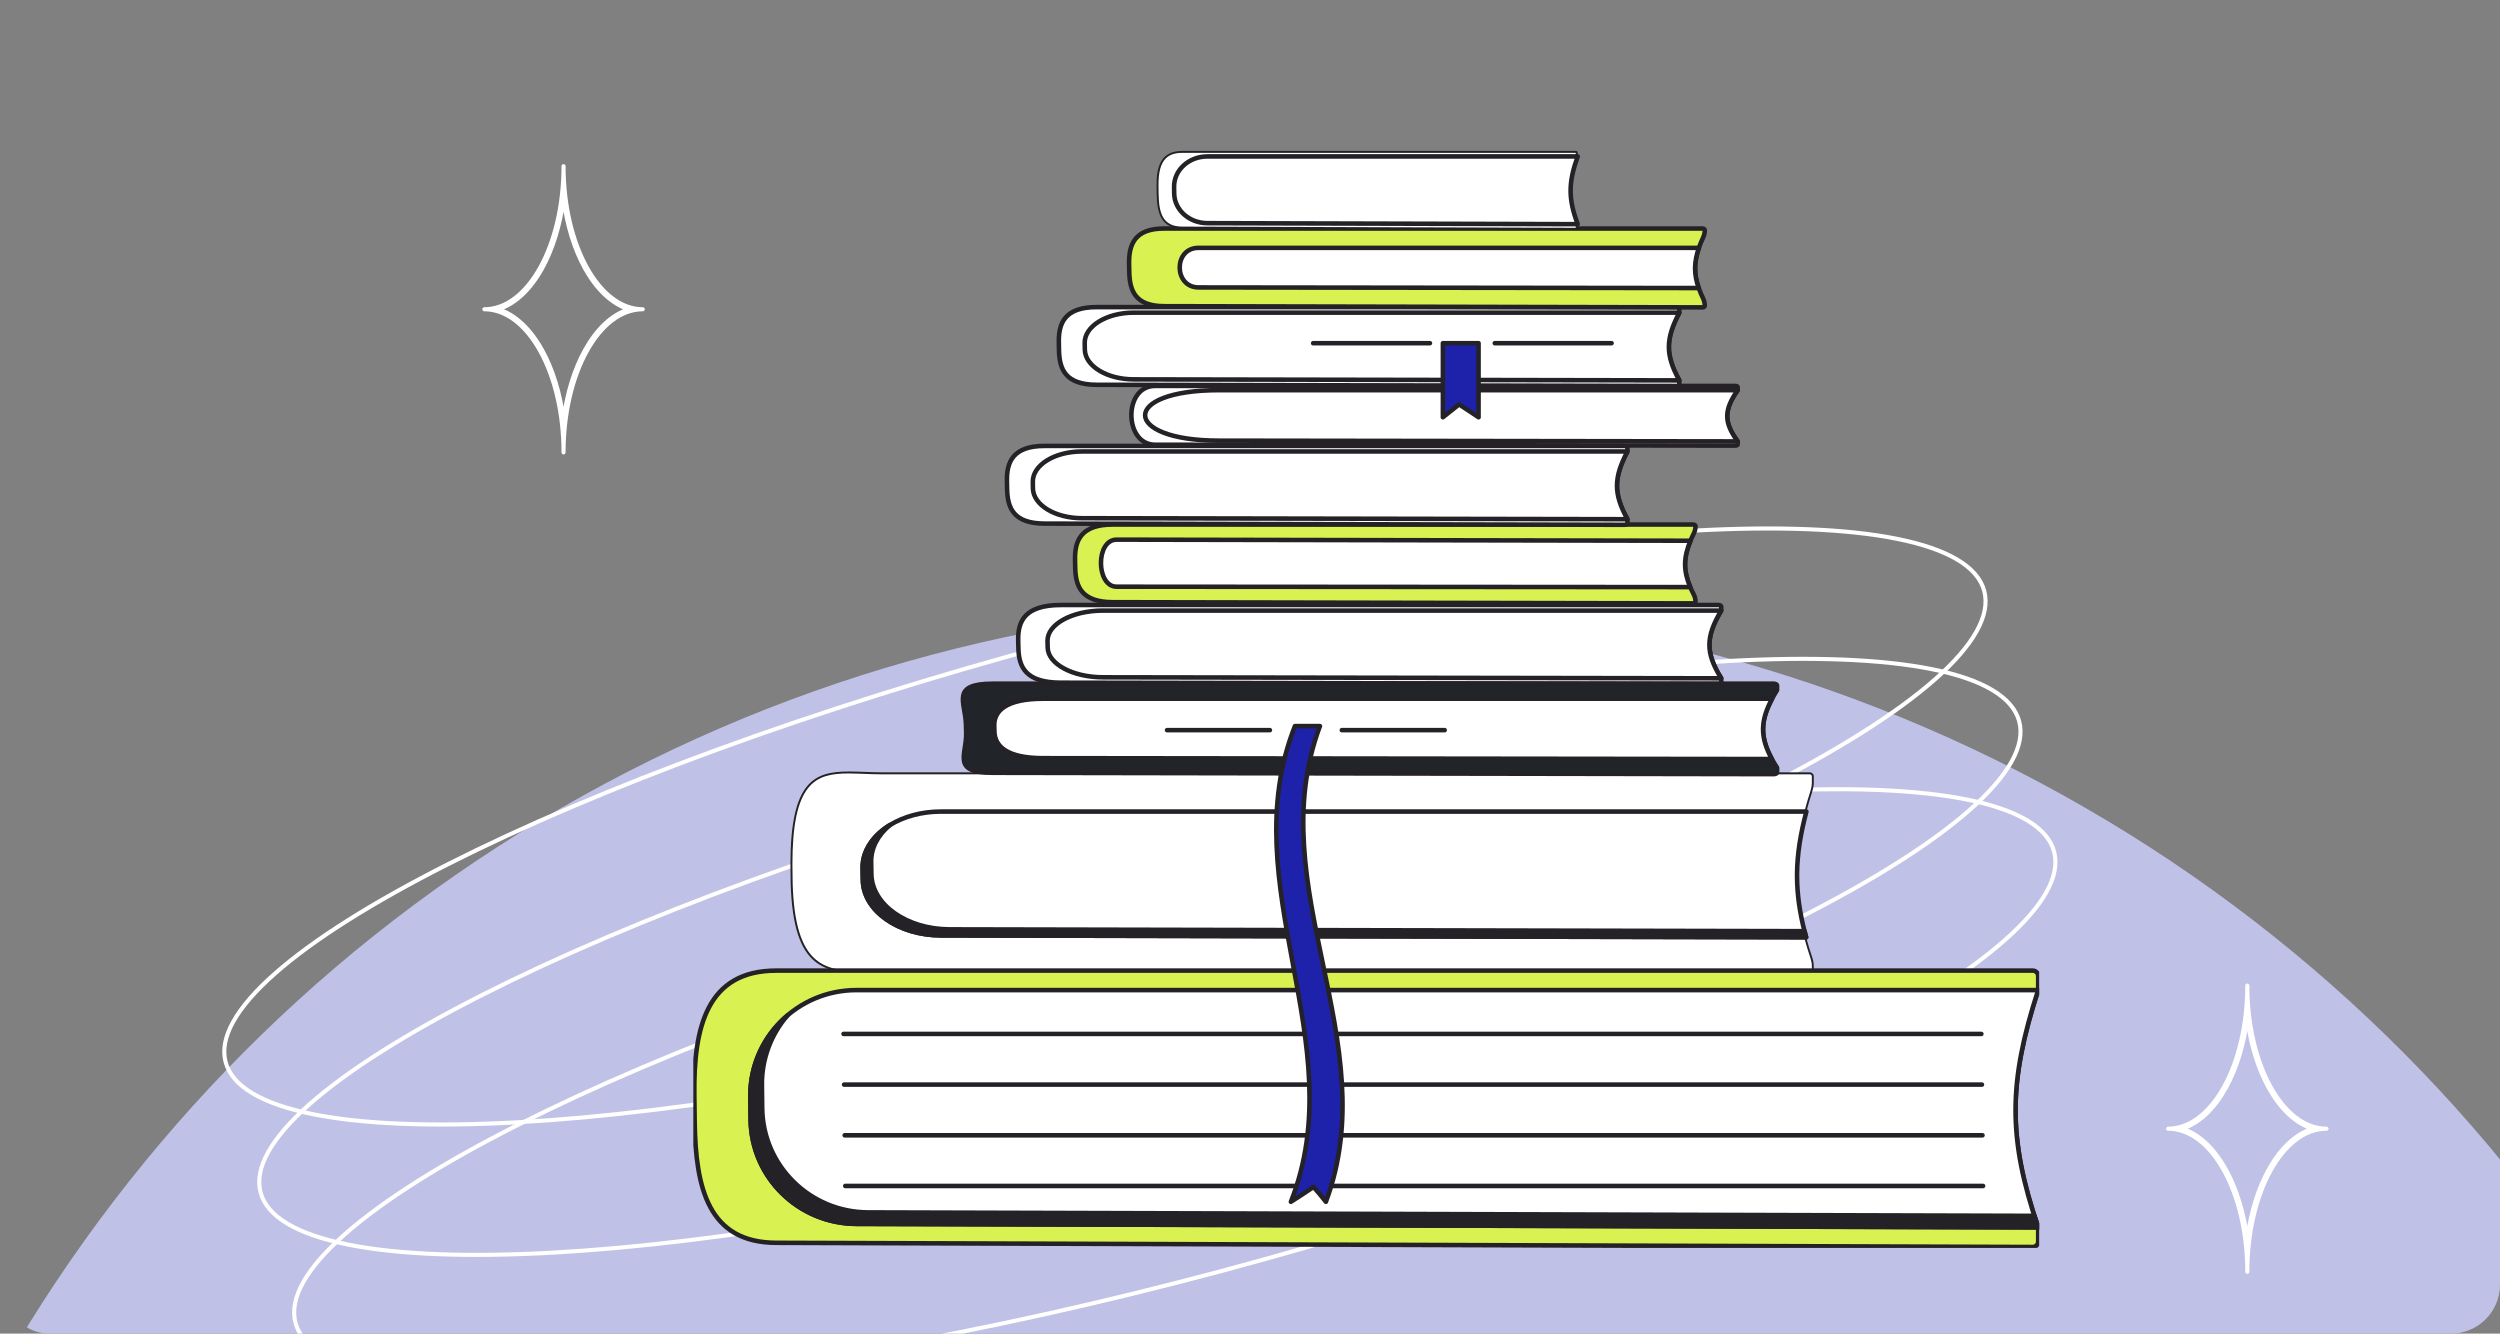 <svg width="613" height="327" viewBox="0 0 613 327" fill="none" xmlns="http://www.w3.org/2000/svg">
<rect x="0" y="0" width="613" height="327" fill="#808080" stroke="none"/>
<g clip-path="url(#clip0_820_6696)">
<circle cx="324.5" cy="521.5" r="373.5" fill="#C0C1E7"/>
<path d="M551.039 303.87C550.201 297.303 548.351 291.422 545.79 286.793C542.961 281.681 539.221 278.032 534.974 276.757C539.221 275.481 542.961 271.833 545.79 266.721C548.351 262.092 550.201 256.211 551.039 249.645C551.876 256.211 553.727 262.092 556.289 266.721C559.117 271.833 562.858 275.481 567.105 276.757C562.858 278.032 559.117 281.681 556.289 286.793C553.727 291.422 551.876 297.303 551.039 303.87Z" stroke="white"/>
<path d="M551.039 311.848C551.039 292.468 559.732 276.757 570.457 276.757C559.732 276.757 551.039 261.045 551.039 241.666C551.039 261.045 542.346 276.757 531.621 276.757C542.346 276.757 551.039 292.468 551.039 311.848Z" stroke="white" stroke-linecap="round" stroke-linejoin="round"/>
<path d="M138.181 102.946C137.344 96.379 135.494 90.498 132.932 85.869C130.104 80.757 126.364 77.109 122.117 75.833C126.364 74.557 130.104 70.909 132.932 65.797C135.494 61.168 137.344 55.287 138.181 48.721C139.019 55.287 140.87 61.168 143.431 65.797C146.26 70.909 150 74.558 154.248 75.833C150 77.108 146.26 80.757 143.431 85.869C140.87 90.498 139.019 96.379 138.181 102.946Z" stroke="white"/>
<path d="M138.182 110.924C138.182 91.544 146.875 75.833 157.599 75.833C146.875 75.833 138.182 60.121 138.182 40.742C138.182 60.121 129.489 75.833 118.764 75.833C129.489 75.833 138.182 91.544 138.182 110.924Z" stroke="white" stroke-linecap="round" stroke-linejoin="round"/>
<path d="M258.894 157.749C318.542 141.767 373.889 132.38 415.15 130.119C435.785 128.988 452.87 129.641 465.199 132.129C471.365 133.374 476.313 135.071 479.917 137.215C483.518 139.357 485.735 141.92 486.53 144.887C487.325 147.853 486.685 151.181 484.638 154.837C482.59 158.495 479.153 162.44 474.436 166.601C465.003 174.92 450.533 184.028 432.097 193.366C395.234 212.038 342.608 231.583 282.961 247.565C223.313 263.548 167.966 272.935 126.705 275.196C106.07 276.327 88.985 275.674 76.656 273.186C70.49 271.941 65.541 270.242 61.938 268.099C58.337 265.956 56.119 263.395 55.324 260.428C54.529 257.461 55.169 254.133 57.217 250.477C59.265 246.819 62.702 242.874 67.419 238.714C76.852 230.394 91.322 221.286 109.757 211.949C146.621 193.276 199.247 173.732 258.894 157.749Z" stroke="white"/>
<path d="M267.466 189.716C327.113 173.733 382.461 164.346 423.722 162.085C444.356 160.954 461.441 161.607 473.771 164.095C479.936 165.34 484.885 167.038 488.488 169.181C492.089 171.324 494.306 173.887 495.101 176.853C495.896 179.82 495.257 183.147 493.21 186.803C491.161 190.461 487.725 194.406 483.007 198.567C473.574 206.887 459.104 215.994 440.669 225.332C403.805 244.005 351.179 263.549 291.532 279.532C231.885 295.514 176.537 304.901 135.276 307.162C114.641 308.293 97.556 307.64 85.227 305.152C79.061 303.907 74.113 302.209 70.509 300.065C66.909 297.923 64.69 295.361 63.895 292.394C63.1 289.428 63.74 286.099 65.788 282.443C67.836 278.786 71.273 274.841 75.99 270.68C85.424 262.361 99.893 253.253 118.329 243.915C155.193 225.243 207.818 205.698 267.466 189.716Z" stroke="white"/>
<path d="M276.025 221.68C335.672 205.698 391.02 196.311 432.281 194.049C452.915 192.919 470 193.571 482.33 196.06C488.495 197.304 493.444 199.002 497.047 201.146C500.648 203.288 502.865 205.851 503.66 208.818C504.455 211.784 503.816 215.112 501.769 218.767C499.72 222.425 496.284 226.371 491.566 230.531C482.133 238.851 467.663 247.959 449.228 257.297C412.364 275.969 359.738 295.514 300.091 311.496C240.444 327.478 185.096 336.865 143.835 339.127C123.2 340.257 106.115 339.605 93.786 337.116C87.62 335.872 82.672 334.173 79.069 332.029C75.468 329.887 73.249 327.325 72.454 324.359C71.66 321.392 72.299 318.064 74.347 314.408C76.395 310.75 79.832 306.805 84.549 302.645C93.983 294.325 108.452 285.217 126.888 275.879C163.752 257.207 216.377 237.662 276.025 221.68Z" stroke="white"/>
<g clip-path="url(#clip1_820_6696)">
<path d="M215.555 238.435H213.022C207.566 238.44 203.137 238.22 199.864 235.467C196.25 232.424 194.425 226.47 194.124 216.724L194.062 211.892C194.062 202.371 195.316 196.381 198.008 193.044C200.435 190.036 203.814 189.42 208.137 189.42C209.341 189.42 210.582 189.468 211.892 189.517C213.283 189.569 214.727 189.622 216.206 189.622H443.76C444.172 189.622 444.504 189.952 444.504 190.361V191.94C444.504 192.551 444.407 193.167 444.216 193.765C443.632 195.612 443.136 197.296 442.706 198.914C441.191 204.592 440.456 209.433 440.407 214.139C440.407 214.438 440.407 214.737 440.407 215.036C440.438 219.315 441.023 223.55 442.241 228.365C442.365 228.857 442.498 229.363 442.635 229.869C443.078 231.483 443.601 233.207 444.194 234.988C444.402 235.612 444.508 236.254 444.508 236.896V238.449C444.508 238.858 444.176 239.187 443.764 239.187L215.559 238.431L215.555 238.435Z" fill="white"/>
<path d="M208.136 189.658C209.332 189.658 210.572 189.706 211.883 189.754C213.278 189.807 214.722 189.864 216.206 189.864H443.759C444.038 189.864 444.264 190.089 444.264 190.366V191.944C444.264 192.534 444.171 193.123 443.99 193.699C443.401 195.55 442.909 197.239 442.475 198.862C440.952 204.561 440.221 209.416 440.168 214.148C440.168 214.447 440.168 214.75 440.168 215.049C440.199 219.35 440.783 223.602 442.006 228.431C442.134 228.954 442.276 229.486 442.4 229.944C442.847 231.571 443.37 233.295 443.963 235.071C444.162 235.674 444.264 236.29 444.264 236.901V238.453C444.264 238.726 444.038 238.95 443.759 238.95L216.192 238.194H215.559C215.125 238.194 214.691 238.194 214.266 238.194C213.845 238.194 213.433 238.194 213.021 238.194C207.618 238.194 203.229 237.978 200.018 235.278C196.462 232.283 194.664 226.382 194.363 216.72L194.301 211.887C194.301 202.419 195.537 196.478 198.194 193.184C200.559 190.251 203.88 189.649 208.132 189.649M208.132 189.169C199.708 189.169 193.814 191.5 193.814 211.887L193.876 216.725C194.536 237.908 202.375 238.673 213.012 238.673C213.841 238.673 214.691 238.669 215.55 238.669C215.758 238.669 215.971 238.669 216.179 238.669L443.746 239.425H443.751C444.295 239.425 444.734 238.99 444.734 238.449V236.896C444.734 236.224 444.619 235.555 444.41 234.913C443.821 233.145 443.308 231.448 442.856 229.807C442.719 229.302 442.586 228.8 442.462 228.304C441.27 223.598 440.668 219.319 440.637 215.032C440.637 214.737 440.637 214.438 440.637 214.139C440.69 209.324 441.461 204.469 442.931 198.972C443.37 197.323 443.875 195.612 444.441 193.831C444.636 193.215 444.738 192.578 444.738 191.931V190.352C444.738 189.811 444.295 189.372 443.751 189.372H216.206C213.353 189.372 210.634 189.165 208.136 189.165L208.132 189.169Z" fill="#242226"/>
<path d="M442.474 228.312C442.598 228.805 442.731 229.311 442.869 229.816L230.736 229.368C220.239 229.341 211.705 223.321 211.572 215.836L211.519 212.859C211.51 212.31 211.546 211.773 211.621 211.245C211.63 211.184 211.643 211.118 211.648 211.061C211.701 210.748 211.767 210.441 211.847 210.137C211.865 210.076 211.878 210.014 211.896 209.957C211.922 209.856 211.953 209.755 211.989 209.658C212.011 209.583 212.033 209.513 212.064 209.442C212.157 209.161 212.263 208.884 212.383 208.616C212.427 208.51 212.476 208.4 212.529 208.295C212.874 207.573 213.295 206.874 213.796 206.214C213.871 206.109 213.955 206.003 214.039 205.902C214.212 205.687 214.393 205.471 214.584 205.26C214.677 205.163 214.765 205.067 214.858 204.97C214.925 204.895 214.996 204.829 215.067 204.759C215.142 204.684 215.213 204.614 215.292 204.539C215.399 204.433 215.509 204.332 215.62 204.231C215.695 204.165 215.771 204.095 215.846 204.029C215.997 203.897 216.152 203.769 216.307 203.642C216.373 203.585 216.44 203.532 216.51 203.479C216.612 203.4 216.714 203.321 216.816 203.246C216.913 203.171 217.015 203.097 217.117 203.026C217.21 202.956 217.308 202.89 217.405 202.824C217.502 202.754 217.609 202.688 217.711 202.617C217.755 202.586 217.804 202.556 217.852 202.525C217.976 202.446 218.096 202.367 218.224 202.292C218.224 202.292 218.226 202.29 218.229 202.287C221.586 200.234 225.957 198.994 230.74 198.994H442.931C441.465 204.491 440.694 209.346 440.637 214.161C440.637 214.456 440.637 214.755 440.637 215.054C440.668 219.341 441.27 223.62 442.461 228.326L442.474 228.312Z" fill="white" stroke="#242226" stroke-width="1.117" stroke-linecap="round" stroke-linejoin="round"/>
<path d="M442.864 229.816L230.731 229.367C220.234 229.341 211.7 223.321 211.567 215.836L211.514 212.859C211.505 212.309 211.541 211.773 211.616 211.245C211.625 211.183 211.638 211.117 211.643 211.06C211.696 210.748 211.762 210.44 211.842 210.137C211.86 210.075 211.873 210.014 211.891 209.956C211.917 209.855 211.948 209.754 211.984 209.657C212.006 209.583 212.028 209.512 212.059 209.442C212.152 209.161 212.258 208.883 212.378 208.615C212.422 208.51 212.471 208.4 212.524 208.294C212.869 207.573 213.29 206.874 213.791 206.214C213.866 206.109 213.95 206.003 214.034 205.902C214.207 205.686 214.389 205.471 214.579 205.26C214.672 205.163 214.761 205.066 214.854 204.97C214.92 204.895 214.991 204.829 215.062 204.759C215.137 204.684 215.208 204.613 215.288 204.539C215.394 204.433 215.505 204.332 215.615 204.231C215.691 204.165 215.766 204.095 215.841 204.029C215.992 203.897 216.147 203.769 216.302 203.642C216.368 203.584 216.435 203.532 216.505 203.479C216.607 203.4 216.709 203.321 216.811 203.246C216.908 203.171 217.01 203.096 217.112 203.026C217.205 202.956 217.303 202.89 217.4 202.824C217.498 202.753 217.604 202.687 217.706 202.617C217.75 202.586 217.799 202.555 217.847 202.525C217.971 202.445 218.091 202.366 218.219 202.292C215.296 204.728 213.552 207.903 213.614 211.368L213.667 214.345C213.8 221.826 222.329 227.85 232.83 227.877L442.47 228.321C442.594 228.813 442.726 229.319 442.864 229.825V229.816Z" fill="#242226" stroke="#242226" stroke-width="1.117" stroke-linecap="round" stroke-linejoin="round"/>
<path d="M499.762 242.771C492.463 265.265 492.264 278.976 499.762 300.955V304.438C499.762 305.173 499.164 305.766 498.424 305.762L190.306 304.737C173.756 304.684 170.55 291.457 170.337 275.023L170.253 268.475C170.04 251.702 173.433 237.995 190.324 237.995H498.428C499.164 237.995 499.762 238.589 499.762 239.319V242.775V242.771Z" fill="#DAF251" stroke="#242226" stroke-width="1.117" stroke-linecap="round" stroke-linejoin="round"/>
<path d="M499.761 300.955L209.996 300.098C195.784 300.049 184.234 288.691 184.053 274.574L183.982 268.95C183.796 254.543 195.505 242.771 210.014 242.771H499.761C492.462 265.265 492.263 278.976 499.761 300.955Z" fill="white" stroke="#242226" stroke-width="1.117" stroke-linecap="round" stroke-linejoin="round"/>
<path d="M212.84 297.279C198.628 297.231 187.078 285.872 186.896 271.756L186.825 266.131C186.741 259.592 189.11 253.594 193.074 248.994C187.423 253.805 183.876 260.977 183.982 268.954L184.053 274.579C184.234 288.691 195.784 300.054 209.996 300.102L499.761 300.96C499.433 299.997 499.123 299.056 498.827 298.123L212.84 297.279Z" fill="#242226" stroke="#242226" stroke-width="1.117" stroke-linecap="round" stroke-linejoin="round"/>
<path d="M206.835 253.523H485.825" stroke="#242226" stroke-width="1.117" stroke-linecap="round" stroke-linejoin="round"/>
<path d="M206.977 265.946H485.967" stroke="#242226" stroke-width="1.117" stroke-linecap="round" stroke-linejoin="round"/>
<path d="M207.117 278.374H486.107" stroke="#242226" stroke-width="1.117" stroke-linecap="round" stroke-linejoin="round"/>
<path d="M207.26 290.797H486.249" stroke="#242226" stroke-width="1.117" stroke-linecap="round" stroke-linejoin="round"/>
<path d="M422.048 149.719C418.231 156.135 418.125 160.049 422.048 166.32V167.313C422.048 167.525 421.734 167.692 421.349 167.692L260.155 167.397C251.497 167.384 249.818 163.606 249.708 158.918L249.663 157.049C249.553 152.265 251.329 148.351 260.164 148.351H421.349C421.734 148.351 422.048 148.518 422.048 148.729V149.714V149.719Z" fill="white" stroke="#242226" stroke-width="1.117" stroke-linecap="round" stroke-linejoin="round"/>
<path d="M422.048 166.32L270.461 166.073C263.025 166.06 256.984 162.819 256.887 158.791L256.851 157.186C256.754 153.074 262.879 149.714 270.47 149.714H422.048C418.231 156.13 418.124 160.044 422.048 166.315V166.32Z" fill="white" stroke="#242226" stroke-width="1.117" stroke-linecap="round" stroke-linejoin="round"/>
<path d="M414.502 132.595C412.775 136.711 412.722 139.921 414.445 143.958C414.697 144.538 414.981 145.141 415.308 145.77C415.596 146.324 415.742 146.944 415.742 147.568C415.742 147.779 415.463 147.947 415.122 147.947L272.857 147.656C265.213 147.639 263.734 143.866 263.641 139.182L263.601 137.309C263.504 132.524 265.063 128.615 272.866 128.615H415.122C415.463 128.615 415.742 128.782 415.742 128.993V129.024C415.742 129.653 415.583 130.268 415.304 130.831C415.003 131.438 414.733 132.027 414.502 132.595Z" fill="#DAF251" stroke="#242226" stroke-width="1.117" stroke-linecap="round" stroke-linejoin="round"/>
<path d="M414.449 143.958L273.783 143.857C268.729 143.848 268.628 132.322 273.792 132.322L414.506 132.59C412.779 136.706 412.726 139.916 414.449 143.953V143.958Z" fill="white" stroke="#242226" stroke-width="1.117" stroke-linecap="round" stroke-linejoin="round"/>
<path d="M399.042 110.708C395.672 117.124 395.579 121.038 399.042 127.309V128.302C399.042 128.514 398.764 128.681 398.427 128.681L256.162 128.386C248.522 128.373 247.039 124.595 246.941 119.907L246.901 118.039C246.804 113.254 248.367 109.34 256.166 109.34H398.427C398.768 109.34 399.042 109.507 399.042 109.718V110.703V110.708Z" fill="white" stroke="#242226" stroke-width="1.117" stroke-linecap="round" stroke-linejoin="round"/>
<path d="M399.043 127.308L265.255 127.062C258.692 127.049 253.36 123.808 253.275 119.78L253.244 118.175C253.16 114.063 258.563 110.703 265.264 110.703H399.048C395.678 117.119 395.585 121.033 399.048 127.304L399.043 127.308Z" fill="white" stroke="#242226" stroke-width="1.117" stroke-linecap="round" stroke-linejoin="round"/>
<path d="M426.08 95.668C422.71 100.523 422.617 103.482 426.08 108.227V108.979C426.08 109.138 425.801 109.265 425.465 109.265L283.2 109.045C275.56 109.032 275.41 94.635 283.209 94.635H425.469C425.81 94.635 426.085 94.762 426.085 94.92V95.668H426.08Z" fill="white" stroke="#242226" stroke-width="1.117" stroke-linecap="round" stroke-linejoin="round"/>
<path d="M426.079 108.231L298.81 108.046C274.997 108.037 274.527 95.671 298.837 95.671H426.079C422.709 100.526 422.616 103.486 426.079 108.231Z" fill="white" stroke="#242226" stroke-width="1.117" stroke-linecap="round" stroke-linejoin="round"/>
<path d="M411.766 76.671C408.396 83.087 408.303 87.001 411.766 93.272V94.265C411.766 94.476 411.487 94.644 411.151 94.644L268.886 94.349C261.246 94.336 259.763 90.558 259.665 85.87L259.625 84.001C259.528 79.217 261.091 75.303 268.89 75.303H411.151C411.492 75.303 411.766 75.47 411.766 75.681V76.666V76.671Z" fill="white" stroke="#242226" stroke-width="1.117" stroke-linecap="round" stroke-linejoin="round"/>
<path d="M411.768 93.267L277.979 93.021C271.416 93.008 266.084 89.767 265.999 85.739L265.968 84.134C265.884 80.022 271.287 76.662 277.988 76.662H411.772C408.402 83.078 408.309 86.992 411.772 93.263L411.768 93.267Z" fill="white" stroke="#242226" stroke-width="1.117" stroke-linecap="round" stroke-linejoin="round"/>
<path d="M321.986 84.151H350.618" stroke="#242226" stroke-width="1.117" stroke-linecap="round" stroke-linejoin="round"/>
<path d="M366.521 84.151H395.153" stroke="#242226" stroke-width="1.117" stroke-linecap="round" stroke-linejoin="round"/>
<path d="M362.544 102.313L357.774 99.155L353.797 102.313V84.151H362.544V102.313Z" fill="#1E22AA" stroke="#242226" stroke-width="1.117" stroke-linecap="round" stroke-linejoin="round"/>
<path d="M415.642 65.47C415.633 65.58 415.633 65.69 415.633 65.8C415.633 67.37 415.925 68.926 416.532 70.624C416.811 71.415 417.161 72.242 417.573 73.113C417.852 73.698 418.011 74.335 418.011 74.982C418.011 75.197 417.75 75.365 417.44 75.365L285.441 75.074C278.355 75.057 276.977 71.284 276.893 66.6L276.853 64.727C276.765 59.942 278.222 56.033 285.45 56.033H417.44C417.75 56.033 418.011 56.2 418.011 56.411V56.446C418.011 57.075 417.865 57.691 417.599 58.258C417.196 59.137 416.851 59.968 416.572 60.769C415.992 62.436 415.682 63.953 415.642 65.466V65.47Z" fill="#DAF251" stroke="#242226" stroke-width="1.117" stroke-linecap="round" stroke-linejoin="round"/>
<path d="M415.632 65.805C415.632 67.374 415.924 68.931 416.531 70.629L293.877 70.479C287.783 70.47 287.663 60.774 293.885 60.774H416.571C415.991 62.44 415.681 63.958 415.641 65.47C415.632 65.58 415.632 65.69 415.632 65.8V65.805Z" fill="white" stroke="#242226" stroke-width="1.117" stroke-linecap="round" stroke-linejoin="round"/>
<path d="M289.867 55.804C284.681 55.786 283.91 51.833 283.848 47.563L283.822 45.694C283.773 42.237 284.358 40.016 285.664 38.702C286.643 37.716 288.016 37.237 289.871 37.237H386.432C386.529 37.237 386.609 37.299 386.609 37.373V38.323C384.279 44.871 384.279 48.781 386.609 55.008V55.958C386.609 56.032 386.529 56.094 386.432 56.094L289.867 55.799V55.804Z" fill="white"/>
<path d="M386.37 37.479V38.284C384.041 44.854 384.036 48.798 386.37 55.052V55.857L289.868 55.562C285.169 55.549 284.159 52.352 284.092 47.558L284.066 45.689C284.017 42.303 284.58 40.135 285.837 38.869C286.767 37.932 288.087 37.479 289.872 37.479H386.37ZM386.437 37H289.876C284.584 37 283.521 40.914 283.588 45.698L283.614 47.567C283.681 52.255 284.686 56.028 289.872 56.046L386.437 56.34C386.667 56.34 386.853 56.173 386.853 55.962V54.968C384.501 48.697 384.563 44.783 386.853 38.367V37.378C386.853 37.171 386.667 37 386.437 37Z" fill="#242226"/>
<path d="M386.852 54.964L296.04 54.717C291.585 54.704 287.967 51.463 287.909 47.435L287.887 45.83C287.83 41.718 291.497 38.358 296.045 38.358H386.852C384.562 44.775 384.5 48.688 386.852 54.959V54.964Z" fill="white" stroke="#242226" stroke-width="1.117" stroke-linecap="round" stroke-linejoin="round"/>
<path d="M432.32 178.382C432.303 178.541 432.303 178.69 432.303 178.84C432.303 181.162 433.02 183.466 434.464 186.113C434.836 186.799 435.265 187.512 435.744 188.246V189.385C435.744 189.631 435.376 189.821 434.915 189.821L243.482 189.491C233.199 189.469 237.039 185.142 236.906 179.763L236.848 177.617C236.72 172.129 233 167.644 243.487 167.644H434.911C435.372 167.644 435.739 167.833 435.739 168.079V169.209C435.288 169.944 434.871 170.656 434.508 171.342C433.14 173.915 432.391 176.166 432.311 178.396L432.32 178.382Z" fill="#212529" stroke="#242226" stroke-width="1.117" stroke-linecap="round" stroke-linejoin="round"/>
<path d="M432.302 178.84C432.302 181.162 433.019 183.466 434.463 186.114L255.718 185.903C246.892 185.885 243.956 183.005 243.836 179.412L243.796 177.983C243.677 174.328 246.715 171.333 255.727 171.333H434.512C433.143 173.906 432.395 176.158 432.315 178.387C432.297 178.546 432.297 178.695 432.297 178.845L432.302 178.84Z" fill="white" stroke="#242226" stroke-width="1.117" stroke-linecap="round" stroke-linejoin="round"/>
<path d="M286.163 179.033H311.371" stroke="#242226" stroke-width="1.117" stroke-linecap="round" stroke-linejoin="round"/>
<path d="M329.021 179.033H354.233" stroke="#242226" stroke-width="1.117" stroke-linecap="round" stroke-linejoin="round"/>
<path d="M325.108 294.681C323.961 293.221 323.354 292.496 322.083 291.036C319.922 292.496 318.81 293.221 316.525 294.681C331.955 255.609 302.083 217.108 317.517 178.04H323.646C308.938 217.372 339.816 255.349 325.108 294.681Z" fill="#1E22AA" stroke="#242226" stroke-width="1.117" stroke-linecap="round" stroke-linejoin="round"/>
</g>
</g>
<defs>
<clipPath id="clip0_820_6696">
<rect width="613" height="327" rx="12" fill="white"/>
</clipPath>
<clipPath id="clip1_820_6696">
<rect width="330" height="269" fill="white" transform="translate(170 37)"/>
</clipPath>
</defs>
</svg>
